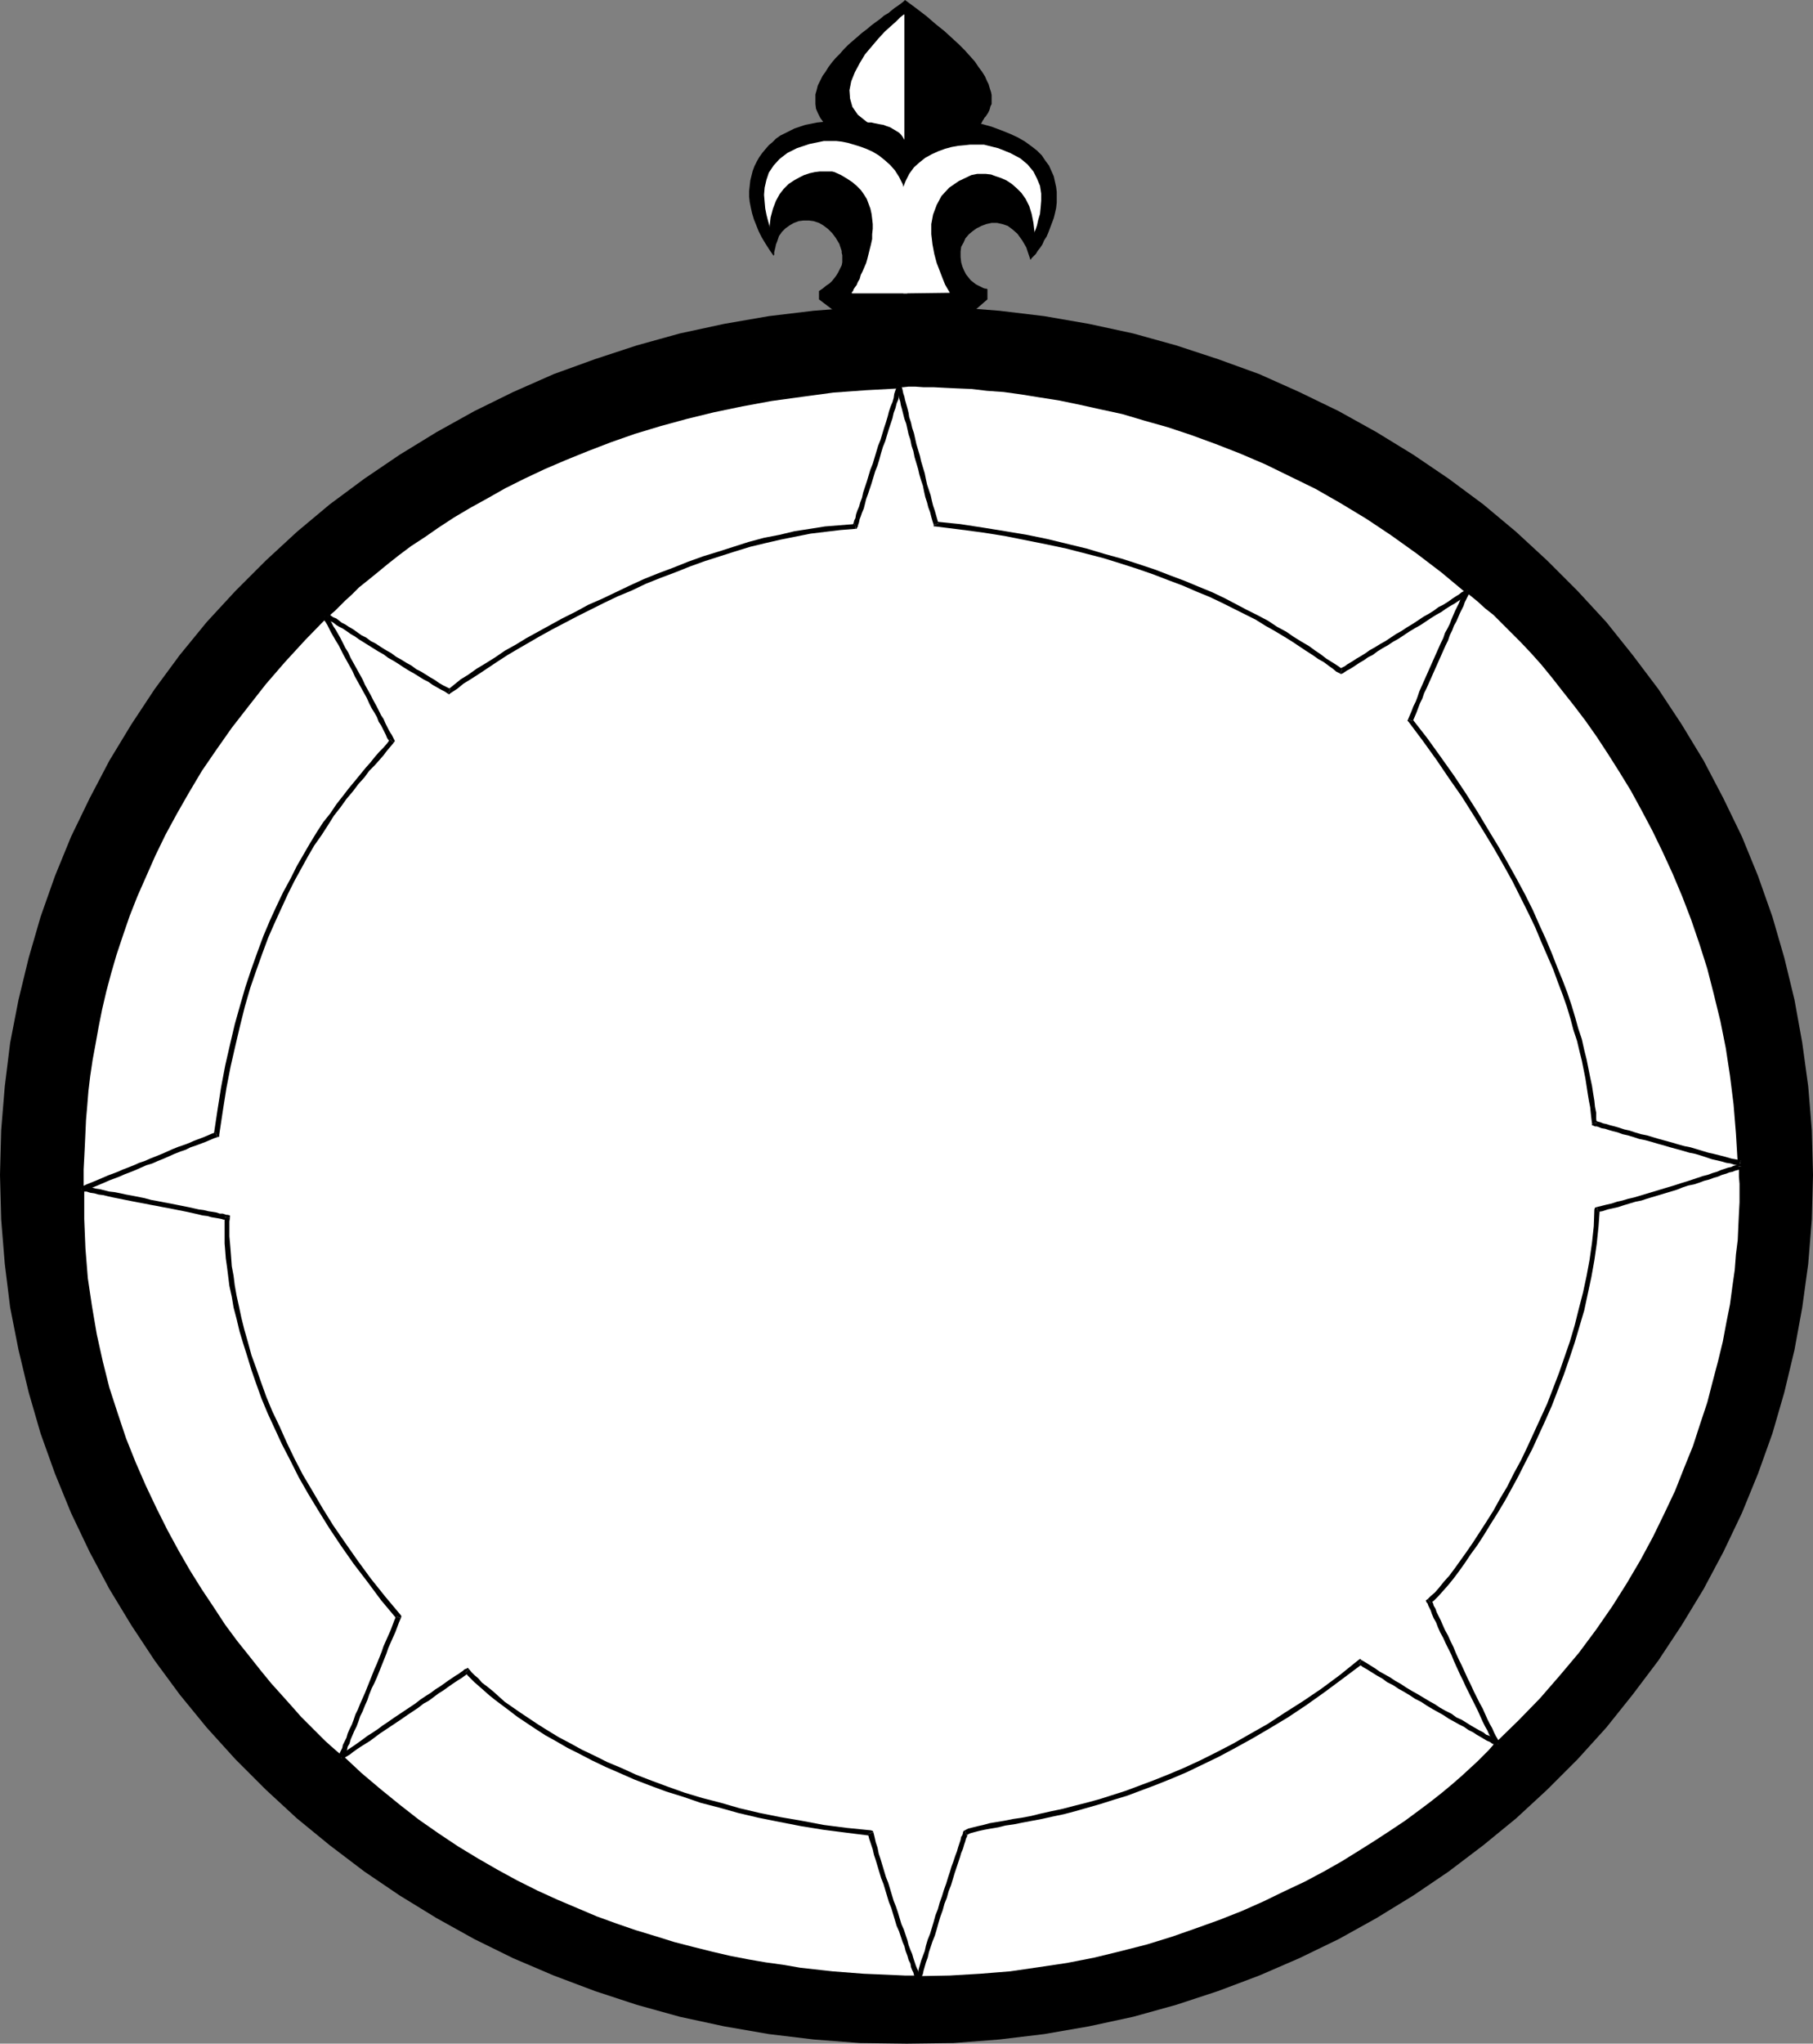 <?xml version="1.0" encoding="UTF-8" standalone="no"?>
<svg
   version="1.0"
   width="129.766mm"
   height="146.196mm"
   id="svg46"
   sodipodi:docname="Compass Frame.wmf"
   xmlns:inkscape="http://www.inkscape.org/namespaces/inkscape"
   xmlns:sodipodi="http://sodipodi.sourceforge.net/DTD/sodipodi-0.dtd"
   xmlns="http://www.w3.org/2000/svg"
   xmlns:svg="http://www.w3.org/2000/svg">
  <rect width="100%" height="100%" fill="#808080" stroke="none"/>
  <sodipodi:namedview
     id="namedview46"
     pagecolor="#ffffff"
     bordercolor="#000000"
     borderopacity="0.25"
     inkscape:showpageshadow="2"
     inkscape:pageopacity="0.0"
     inkscape:pagecheckerboard="0"
     inkscape:deskcolor="#d1d1d1"
     inkscape:document-units="mm" />
  <defs
     id="defs1">
    <pattern
       id="WMFhbasepattern"
       patternUnits="userSpaceOnUse"
       width="6"
       height="6"
       x="0"
       y="0" />
  </defs>
  <path
     style="fill:#000000;fill-opacity:1;fill-rule:evenodd;stroke:none"
     d="m 245.309,552.551 12.605,-0.162 12.443,-0.969 12.12,-1.454 12.12,-2.1 11.958,-2.585 11.635,-3.231 11.312,-3.716 11.15,-4.201 10.827,-4.685 10.666,-5.17 10.181,-5.655 10.019,-6.139 9.534,-6.463 9.373,-7.109 8.888,-7.27 8.403,-7.755 8.242,-8.24 7.757,-8.563 7.11,-8.886 6.949,-9.209 6.302,-9.532 5.979,-9.855 5.333,-10.017 5.01,-10.502 4.363,-10.663 3.878,-10.825 3.232,-11.148 2.747,-11.471 2.101,-11.471 1.616,-11.794 0.97,-11.956 0.323,-12.117 -0.323,-12.117 -0.97,-11.794 -1.616,-11.794 -2.101,-11.633 -2.747,-11.31 -3.232,-11.148 -3.878,-10.986 -4.363,-10.663 -5.01,-10.34 -5.333,-10.179 -5.979,-9.855 -6.302,-9.532 -6.949,-9.209 -7.11,-8.886 -7.757,-8.401 -8.242,-8.24 -8.403,-7.755 -8.888,-7.432 -9.373,-6.947 -9.534,-6.463 -10.019,-6.139 -10.181,-5.655 -10.666,-5.17 -10.827,-4.847 -11.15,-4.039 -11.312,-3.716 -11.635,-3.231 -11.958,-2.585 -12.12,-2.1 -12.12,-1.454 -12.443,-0.969 -12.605,-0.323 -12.766,0.323 -12.443,0.969 -12.12,1.454 -12.12,2.1 -11.958,2.585 -11.635,3.231 -11.312,3.716 -11.15,4.039 -10.989,4.847 -10.504,5.17 -10.181,5.655 -10.019,6.139 -9.534,6.463 -9.373,6.947 -8.888,7.432 -8.403,7.755 -8.242,8.24 -7.757,8.401 -7.272,8.886 -6.787,9.209 -6.302,9.532 -5.979,9.855 -5.333,10.179 -5.01,10.34 -4.363,10.663 -3.878,10.986 L 7.757,258.988 5.01,270.298 2.747,281.93 1.293,293.725 0.323,305.519 0,317.636 l 0.323,12.117 0.97,11.956 1.454,11.794 2.262,11.471 2.747,11.471 3.232,11.148 3.878,10.825 4.363,10.663 5.01,10.502 5.333,10.017 5.979,9.855 6.302,9.532 6.787,9.209 7.272,8.886 7.757,8.563 8.242,8.24 8.403,7.755 8.888,7.27 9.373,7.109 9.534,6.463 10.019,6.139 10.181,5.655 10.504,5.17 10.989,4.685 11.15,4.201 11.312,3.716 11.635,3.231 11.958,2.585 12.12,2.1 12.12,1.454 12.443,0.969 z"
     id="path1" />
  <path
     style="fill:#ffffff;fill-opacity:1;fill-rule:evenodd;stroke:none"
     d="m 246.44,534.779 11.474,-0.323 11.474,-0.808 11.312,-1.293 10.989,-1.939 10.827,-2.423 10.666,-2.908 10.504,-3.393 10.181,-3.878 10.019,-4.201 9.696,-4.847 9.373,-5.17 9.05,-5.655 8.888,-5.978 8.565,-6.301 8.08,-6.786 7.757,-7.109 7.434,-7.594 7.11,-7.755 6.626,-8.078 6.302,-8.563 5.818,-8.724 5.494,-8.886 4.848,-9.371 4.525,-9.532 4.04,-9.855 3.555,-10.017 3.07,-10.179 2.424,-10.34 1.939,-10.663 1.454,-10.825 0.97,-10.825 0.323,-11.148 -0.323,-10.986 -0.97,-10.986 -1.454,-10.825 -1.939,-10.502 -2.424,-10.502 -3.07,-10.179 -3.555,-10.017 -4.04,-9.694 -4.525,-9.532 -4.848,-9.371 -5.494,-9.048 -5.818,-8.725 -6.302,-8.401 -6.626,-8.078 -7.11,-7.917 -7.434,-7.432 -7.757,-7.109 -8.08,-6.786 -8.565,-6.301 -8.888,-5.978 -9.05,-5.655 -9.373,-5.17 -9.696,-4.847 -10.019,-4.201 -10.181,-3.878 -10.504,-3.393 -10.666,-2.908 -10.827,-2.423 -10.989,-1.939 -11.312,-1.293 -11.474,-0.808 -11.474,-0.323 -11.635,0.323 -11.312,0.808 -11.312,1.293 -10.989,1.939 -10.989,2.423 -10.666,2.908 -10.342,3.393 -10.181,3.878 -10.019,4.201 -9.696,4.847 -9.373,5.17 -9.211,5.655 -8.726,5.978 -8.565,6.301 -8.08,6.786 -7.757,7.109 -7.434,7.432 -7.11,7.917 -6.626,8.078 -6.302,8.401 -5.818,8.725 -5.494,9.048 -4.848,9.371 -4.525,9.532 -4.04,9.694 -3.555,10.017 -3.07,10.179 -2.424,10.502 -2.101,10.502 -1.293,10.825 -0.97,10.986 -0.323,10.986 0.323,11.148 0.97,10.825 1.293,10.825 2.101,10.663 2.424,10.34 3.07,10.179 3.555,10.017 4.04,9.855 4.525,9.532 4.848,9.371 5.494,8.886 5.818,8.724 6.302,8.563 6.626,8.078 7.11,7.755 7.434,7.594 7.757,7.109 8.08,6.786 8.565,6.301 8.726,5.978 9.211,5.655 9.373,5.17 9.696,4.847 10.019,4.201 10.181,3.878 10.342,3.393 10.666,2.908 10.989,2.423 10.989,1.939 11.312,1.293 11.312,0.808 z"
     id="path2" />
  <path
     style="fill:#ffffff;fill-opacity:1;fill-rule:evenodd;stroke:none"
     d="m 231.249,142.339 -3.878,0.323 -4.04,0.485 -4.04,0.485 -4.202,0.646 -4.04,0.969 -4.202,0.969 -4.04,0.969 -4.202,1.293 -4.04,1.293 -4.202,1.293 -3.878,1.454 -4.04,1.616 -4.04,1.454 -3.878,1.616 -3.878,1.777 -3.878,1.777 -3.717,1.616 -3.555,1.777 -3.555,1.777 -3.394,1.939 -3.394,1.777 -3.232,1.777 -3.232,1.777 -2.909,1.777 -2.747,1.616 -2.747,1.616 -2.586,1.616 -2.424,1.616 -2.101,1.454 -2.101,1.454 -1.939,1.293 -1.616,1.293 -0.97,-0.485 -0.97,-0.646 -1.131,-0.646 -1.131,-0.646 -1.131,-0.646 -1.293,-0.808 -1.293,-0.808 -1.293,-0.808 -1.454,-0.808 -1.293,-0.808 -1.454,-0.808 -1.293,-0.969 -1.454,-0.808 -1.293,-0.808 -1.454,-0.969 -1.293,-0.808 -1.293,-0.808 -1.293,-0.808 -1.293,-0.808 -1.131,-0.646 -1.131,-0.808 -1.131,-0.646 -0.97,-0.646 -0.97,-0.646 -0.808,-0.485 -0.808,-0.485 -0.646,-0.485 -0.485,-0.323 -0.485,-0.323 -0.323,-0.162 -0.162,-0.162 v 0 l 0.646,-0.808 1.131,-0.969 1.293,-1.293 1.454,-1.454 1.778,-1.777 2.101,-1.777 2.262,-1.939 2.586,-2.1 2.747,-2.262 3.07,-2.423 3.394,-2.423 3.555,-2.585 3.878,-2.585 4.04,-2.585 4.525,-2.747 4.686,-2.585 4.848,-2.585 5.171,-2.747 5.494,-2.585 5.818,-2.423 5.979,-2.423 6.302,-2.423 6.464,-2.262 6.949,-2.1 7.11,-1.939 7.434,-1.777 7.595,-1.616 7.918,-1.454 8.242,-1.131 8.565,-1.131 8.888,-0.646 9.05,-0.485 -0.323,0.485 -0.162,0.808 -0.323,0.969 -0.162,1.131 -0.485,1.131 -0.323,1.131 -0.485,1.454 -0.323,1.293 -0.485,1.616 -0.485,1.454 -0.485,1.616 -0.485,1.616 -0.646,1.616 -0.485,1.616 -0.485,1.777 -0.485,1.616 -0.646,1.616 -0.485,1.616 -0.485,1.454 -0.485,1.616 -0.485,1.454 -0.485,1.293 -0.323,1.293 -0.323,1.131 -0.485,1.131 -0.323,1.131 -0.162,0.808 -0.323,0.808 -0.162,0.485 -0.162,0.485 v 0.162 z"
     id="path3" />
  <path
     style="fill:#000000;fill-opacity:1;fill-rule:evenodd;stroke:none"
     d="m 121.2,187.577 0.646,-0.162 1.778,-1.131 1.778,-1.454 2.101,-1.293 2.262,-1.454 2.424,-1.616 2.424,-1.616 2.747,-1.777 2.747,-1.616 3.07,-1.777 3.07,-1.777 3.232,-1.777 3.394,-1.777 3.394,-1.777 3.555,-1.777 3.555,-1.777 3.717,-1.777 3.878,-1.616 3.717,-1.777 4.04,-1.616 3.878,-1.454 4.04,-1.616 4.04,-1.454 4.04,-1.293 4.04,-1.293 4.202,-1.293 4.04,-0.969 4.202,-0.969 4.04,-0.808 4.04,-0.808 4.04,-0.485 4.04,-0.485 4.04,-0.323 -0.162,-1.293 -4.04,0.323 -4.04,0.323 -4.04,0.646 -4.202,0.646 -4.04,0.969 -4.202,0.808 -4.202,1.131 -4.04,1.293 -4.04,1.293 -4.202,1.293 -4.04,1.454 -4.04,1.616 -3.878,1.454 -4.04,1.616 -3.878,1.777 -3.717,1.777 -3.717,1.777 -3.717,1.616 -3.555,1.939 -3.555,1.777 -3.232,1.777 -3.232,1.777 -3.232,1.777 -2.909,1.777 -2.909,1.616 -2.586,1.777 -2.586,1.616 -2.424,1.454 -2.262,1.616 -2.101,1.293 -1.778,1.454 -1.616,1.293 0.646,-0.162 -0.646,1.293 0.323,0.162 0.323,-0.323 z"
     id="path4" />
  <path
     style="fill:#000000;fill-opacity:1;fill-rule:evenodd;stroke:none"
     d="m 87.749,165.927 0.162,1.131 v 0 l 0.323,0.162 0.323,0.162 0.323,0.323 0.646,0.323 0.646,0.323 0.808,0.646 0.808,0.485 0.97,0.485 0.97,0.646 1.131,0.808 1.131,0.646 1.131,0.808 1.293,0.808 1.293,0.808 1.293,0.808 1.293,0.808 1.454,0.808 1.293,0.969 1.454,0.808 1.293,0.808 1.454,0.969 1.293,0.808 1.454,0.808 1.293,0.808 1.293,0.808 1.293,0.646 1.131,0.808 1.131,0.646 1.131,0.646 0.97,0.485 0.97,0.646 0.646,-1.293 -0.97,-0.485 -0.97,-0.485 -1.131,-0.646 -1.131,-0.808 -1.131,-0.646 -1.293,-0.808 -1.293,-0.808 -1.293,-0.646 -1.293,-0.969 -1.454,-0.808 -1.293,-0.808 -1.454,-0.808 -1.293,-0.969 -1.454,-0.808 -1.293,-0.808 -1.454,-0.969 -1.293,-0.646 -1.293,-0.969 -1.293,-0.646 -1.131,-0.808 -1.131,-0.808 -1.131,-0.646 -0.97,-0.646 -0.97,-0.485 -0.808,-0.646 -0.646,-0.485 -0.808,-0.323 -0.485,-0.323 -0.485,-0.323 -0.323,-0.162 v -0.162 l -0.162,-0.162 0.162,1.131 -1.131,-0.969 -0.485,0.646 0.646,0.485 z"
     id="path5" />
  <path
     style="fill:#000000;fill-opacity:1;fill-rule:evenodd;stroke:none"
     d="m 244.016,104.532 -0.646,-0.969 -9.211,0.485 -8.726,0.808 -8.726,0.969 -8.242,1.293 -7.918,1.454 -7.595,1.616 -7.595,1.777 -7.11,1.939 -6.787,2.1 -6.626,2.262 -6.302,2.423 -5.979,2.423 -5.818,2.585 -5.494,2.423 -5.171,2.747 -5.01,2.585 -4.525,2.747 -4.525,2.585 -4.04,2.747 -3.878,2.585 -3.717,2.423 -3.232,2.585 -3.07,2.262 -2.909,2.262 -2.586,2.1 -2.262,2.1 -1.939,1.777 -1.939,1.777 -1.454,1.454 -1.293,1.293 -1.131,0.969 -0.808,0.808 1.131,0.969 0.646,-0.808 1.131,-0.969 1.293,-1.293 1.454,-1.454 1.778,-1.616 1.939,-1.939 2.424,-1.939 2.586,-2.1 2.747,-2.262 3.07,-2.423 3.232,-2.423 3.717,-2.423 3.717,-2.585 4.202,-2.747 4.363,-2.585 4.686,-2.585 4.848,-2.747 5.171,-2.585 5.494,-2.585 5.656,-2.423 5.979,-2.423 6.302,-2.423 6.464,-2.262 6.949,-2.1 7.11,-1.939 7.272,-1.777 7.757,-1.616 7.918,-1.454 8.242,-1.131 8.403,-1.131 8.888,-0.646 9.05,-0.485 -0.808,-0.969 1.454,0.485 0.162,-0.969 h -0.808 z"
     id="path6" />
  <path
     style="fill:#000000;fill-opacity:1;fill-rule:evenodd;stroke:none"
     d="m 231.411,142.985 0.485,-0.485 h 0.162 v -0.323 l 0.162,-0.485 0.162,-0.485 0.162,-0.808 0.323,-0.808 0.323,-0.969 0.485,-1.131 0.323,-1.293 0.323,-1.293 0.485,-1.293 0.485,-1.454 0.485,-1.454 0.485,-1.616 0.485,-1.616 0.646,-1.616 0.485,-1.616 0.485,-1.777 0.485,-1.616 0.646,-1.616 0.485,-1.616 0.485,-1.616 0.485,-1.454 0.485,-1.454 0.323,-1.454 0.485,-1.293 0.323,-1.293 0.485,-1.131 0.162,-1.131 0.323,-0.808 0.162,-0.808 0.323,-0.646 -1.454,-0.485 v 0.646 l -0.323,0.808 -0.323,0.969 -0.162,1.131 -0.323,1.131 -0.485,1.131 -0.485,1.454 -0.323,1.293 -0.485,1.616 -0.485,1.454 -0.485,1.616 -0.485,1.616 -0.646,1.616 -0.485,1.616 -0.485,1.616 -0.485,1.616 -0.646,1.616 -0.485,1.616 -0.485,1.616 -0.485,1.454 -0.485,1.454 -0.323,1.454 -0.485,1.293 -0.323,1.131 -0.485,1.131 -0.323,0.969 -0.162,0.969 -0.323,0.646 -0.162,0.646 -0.162,0.485 -0.162,0.162 v 0.162 l 0.646,-0.485 0.162,1.293 h 0.323 l 0.162,-0.485 z"
     id="path7" />
  <path
     style="fill:#ffffff;fill-opacity:1;fill-rule:evenodd;stroke:none"
     d="m 106.009,200.34 -0.808,0.969 -0.97,1.131 -1.131,1.293 -1.131,1.293 -1.131,1.454 -1.454,1.616 -1.454,1.616 -1.454,1.939 -1.616,1.939 -1.616,1.939 -1.616,2.262 -1.778,2.423 -1.778,2.585 -1.778,2.585 -1.778,2.908 -1.778,3.07 -1.939,3.231 -1.778,3.231 -1.778,3.554 -1.778,3.878 -1.778,3.878 -1.778,4.039 -1.616,4.362 -1.616,4.685 -1.616,4.685 -1.454,5.009 -1.454,5.17 -1.293,5.493 -1.131,5.655 -1.131,5.978 -1.131,6.139 -0.808,6.463 -1.131,0.323 -0.97,0.485 -1.293,0.485 -1.293,0.485 -1.293,0.485 -1.293,0.485 -1.454,0.646 -1.454,0.485 -1.454,0.646 -1.454,0.646 -1.616,0.646 -1.454,0.646 -1.616,0.646 -1.454,0.646 -1.616,0.485 -1.454,0.646 -1.454,0.646 -1.454,0.485 -1.293,0.646 -1.454,0.485 -1.131,0.485 -1.293,0.485 -1.131,0.485 -0.97,0.485 -0.97,0.323 -0.808,0.323 -0.808,0.323 -0.485,0.162 -0.646,0.323 -0.323,0.162 h -0.162 v 0.162 -2.747 -2.747 -3.07 l 0.162,-3.393 0.162,-3.393 0.323,-3.554 0.323,-3.878 0.323,-3.878 0.485,-4.201 0.646,-4.201 0.646,-4.524 0.97,-4.524 0.97,-4.685 1.131,-4.847 1.293,-5.008 1.454,-5.17 1.778,-5.17 1.778,-5.332 2.101,-5.332 2.424,-5.493 2.424,-5.493 2.747,-5.655 3.07,-5.655 3.232,-5.816 3.717,-5.816 3.878,-5.816 4.04,-5.816 4.525,-5.978 4.848,-5.978 5.171,-5.978 5.494,-5.978 5.818,-5.978 0.323,0.646 0.485,0.646 0.323,0.808 0.646,0.969 0.485,0.969 0.646,1.131 0.646,1.131 0.646,1.293 0.646,1.293 0.808,1.293 0.808,1.454 0.646,1.454 0.808,1.454 0.808,1.454 0.808,1.454 0.808,1.454 0.646,1.454 0.808,1.454 0.808,1.293 0.646,1.454 0.646,1.293 0.646,1.131 0.646,1.131 0.646,1.131 0.485,0.969 0.485,0.969 0.323,0.808 0.323,0.485 0.323,0.646 0.162,0.323 0.162,0.162 z"
     id="path8" />
  <path
     style="fill:#000000;fill-opacity:1;fill-rule:evenodd;stroke:none"
     d="m 58.822,307.458 0.485,-0.646 0.97,-6.463 0.97,-6.139 1.131,-5.816 1.293,-5.655 1.293,-5.493 1.293,-5.17 1.454,-5.009 1.616,-4.685 1.616,-4.524 1.616,-4.362 1.778,-4.039 1.778,-3.878 1.778,-3.878 1.778,-3.554 1.778,-3.231 1.778,-3.231 1.778,-3.07 1.939,-2.747 1.778,-2.747 1.616,-2.585 1.778,-2.262 1.616,-2.262 1.778,-2.1 1.454,-1.939 1.616,-1.777 1.293,-1.777 1.454,-1.454 1.293,-1.454 1.131,-1.293 0.97,-1.293 0.97,-1.131 0.808,-0.969 -0.97,-0.969 -0.808,1.131 -0.97,1.131 -1.131,1.131 -1.131,1.293 -1.293,1.616 -1.293,1.454 -1.454,1.777 -1.454,1.777 -1.616,1.939 -1.616,2.1 -1.778,2.262 -1.616,2.423 -1.939,2.423 -1.778,2.747 -1.778,2.908 -1.778,3.07 -1.778,3.07 -1.778,3.554 -1.939,3.554 -1.778,3.716 -1.778,3.878 -1.778,4.201 -1.616,4.362 -1.616,4.524 -1.616,4.847 -1.454,5.008 -1.454,5.17 -1.293,5.493 -1.293,5.655 -1.131,5.978 -0.97,6.139 -0.97,6.463 0.485,-0.485 0.485,1.293 0.485,-0.162 v -0.485 z"
     id="path9" />
  <path
     style="fill:#000000;fill-opacity:1;fill-rule:evenodd;stroke:none"
     d="m 21.17,321.675 0.97,0.485 v 0 h 0.323 l 0.323,-0.162 0.485,-0.323 0.646,-0.162 0.808,-0.323 0.808,-0.323 0.808,-0.323 1.131,-0.485 1.131,-0.485 1.131,-0.485 1.293,-0.485 1.293,-0.485 1.454,-0.646 1.293,-0.485 1.616,-0.646 1.454,-0.646 1.454,-0.646 1.616,-0.485 1.454,-0.646 1.616,-0.646 1.454,-0.646 1.454,-0.646 1.616,-0.646 1.454,-0.485 1.293,-0.646 1.454,-0.485 1.293,-0.485 1.293,-0.485 1.131,-0.485 1.131,-0.485 0.97,-0.323 -0.485,-1.293 -0.97,0.323 -1.131,0.485 -1.131,0.485 -1.293,0.485 -1.293,0.485 -1.454,0.646 -1.293,0.485 -1.454,0.485 -1.616,0.646 -1.454,0.646 -1.454,0.646 -1.616,0.646 -1.616,0.646 -1.454,0.646 -1.454,0.485 -1.454,0.646 -1.616,0.646 -1.293,0.485 -1.454,0.646 -1.293,0.485 -1.293,0.485 -1.131,0.485 -1.131,0.485 -1.131,0.485 -0.808,0.323 -0.808,0.323 -0.808,0.323 -0.646,0.323 -0.485,0.162 -0.323,0.162 h -0.162 l -0.162,0.162 0.97,0.646 h -1.454 v 0.969 l 0.97,-0.485 z"
     id="path10" />
  <path
     style="fill:#000000;fill-opacity:1;fill-rule:evenodd;stroke:none"
     d="m 88.395,166.25 -0.97,-0.162 -5.818,5.978 -5.494,6.139 -5.171,5.978 -4.848,5.816 -4.525,5.978 -4.202,5.978 -3.878,5.816 -3.555,5.816 -3.232,5.816 -3.07,5.655 -2.909,5.655 -2.424,5.493 -2.424,5.655 -2.101,5.332 -1.778,5.332 -1.778,5.17 -1.454,5.17 -1.293,5.009 -1.131,4.847 -1.131,4.685 -0.808,4.524 -0.646,4.524 -0.646,4.201 -0.485,4.201 -0.485,4.039 -0.162,3.716 -0.323,3.716 -0.162,3.393 -0.162,3.393 v 3.07 2.747 l -0.162,2.747 h 1.454 v -2.747 -2.747 l 0.162,-3.07 0.162,-3.231 0.162,-3.554 0.162,-3.554 0.323,-3.716 0.323,-4.039 0.485,-4.039 0.646,-4.362 0.808,-4.362 0.808,-4.524 0.97,-4.847 1.131,-4.847 1.293,-4.847 1.454,-5.008 1.778,-5.332 1.778,-5.17 2.101,-5.332 2.424,-5.493 2.424,-5.493 2.747,-5.655 3.07,-5.655 3.232,-5.655 3.555,-5.978 3.878,-5.655 4.202,-5.978 4.525,-5.816 4.686,-5.978 5.171,-5.978 5.494,-5.978 5.818,-5.978 -1.131,-0.162 1.131,-0.646 -0.323,-0.646 -0.646,0.485 z"
     id="path11" />
  <path
     style="fill:#000000;fill-opacity:1;fill-rule:evenodd;stroke:none"
     d="m 106.494,200.825 0.162,-0.808 v 0 l -0.162,-0.323 -0.162,-0.323 -0.323,-0.646 -0.323,-0.485 -0.485,-0.808 -0.485,-0.969 -0.485,-0.969 -0.485,-1.131 -0.646,-0.969 -0.646,-1.293 -0.646,-1.293 -0.808,-1.454 -0.646,-1.293 -0.808,-1.454 -0.808,-1.454 -0.646,-1.454 -0.808,-1.454 -0.808,-1.454 -0.808,-1.454 -0.808,-1.454 -0.646,-1.454 -0.808,-1.293 -0.646,-1.293 -0.646,-1.293 -0.646,-1.131 -0.646,-1.131 -0.646,-0.969 -0.485,-0.969 -0.485,-0.808 -0.323,-0.646 -0.485,-0.646 -1.131,0.646 0.323,0.646 0.485,0.646 0.485,0.808 0.485,0.969 0.485,0.969 0.646,1.131 0.646,1.131 0.808,1.293 0.646,1.293 0.646,1.293 0.808,1.454 0.808,1.454 0.808,1.454 0.646,1.454 0.808,1.454 0.808,1.454 0.808,1.454 0.808,1.454 0.646,1.454 0.646,1.293 0.808,1.293 0.646,1.131 0.485,1.293 0.646,0.969 0.485,0.969 0.485,0.969 0.323,0.646 0.323,0.808 0.323,0.485 0.323,0.323 v 0.162 0.162 l 0.162,-0.808 0.97,0.969 0.323,-0.485 -0.162,-0.323 z"
     id="path12" />
  <path
     style="fill:#ffffff;fill-opacity:1;fill-rule:evenodd;stroke:none"
     d="m 61.408,329.269 v 0.969 1.131 1.454 1.454 1.777 l 0.162,1.939 0.323,2.262 0.162,2.262 0.323,2.423 0.485,2.585 0.485,2.908 0.646,2.908 0.646,3.07 0.808,3.231 0.97,3.393 1.131,3.554 1.131,3.716 1.293,3.716 1.454,3.878 1.616,4.039 1.939,4.039 1.939,4.362 2.101,4.201 2.424,4.524 2.586,4.524 2.586,4.524 3.07,4.685 3.07,4.685 3.394,4.847 3.717,4.847 3.878,5.009 4.04,5.008 -0.485,1.293 -0.485,1.293 -0.485,1.293 -0.646,1.454 -0.646,1.293 -0.646,1.454 -0.485,1.616 -0.646,1.616 -0.646,1.454 -0.646,1.616 -0.646,1.616 -0.646,1.616 -0.808,1.454 -0.485,1.616 -0.646,1.616 -0.646,1.454 -0.646,1.454 -0.646,1.454 -0.485,1.293 -0.485,1.454 -0.646,1.131 -0.485,1.293 -0.323,1.131 -0.485,0.969 -0.485,0.969 -0.162,0.808 -0.323,0.646 -0.323,0.646 -0.162,0.485 -0.162,0.323 -0.162,0.162 v 0.162 l -0.646,-0.646 -0.97,-0.808 -1.454,-1.293 -1.616,-1.454 -1.939,-1.939 -2.101,-2.1 -2.424,-2.423 -2.424,-2.747 -2.747,-3.07 -2.909,-3.231 -2.909,-3.554 -3.07,-3.878 -3.232,-4.201 -3.232,-4.362 -3.232,-4.685 -3.232,-4.847 -3.07,-5.17 -3.232,-5.332 -3.07,-5.655 -2.909,-5.816 -2.909,-6.139 -2.747,-6.301 -2.586,-6.624 -2.262,-6.624 -2.101,-7.109 -1.939,-7.109 -1.616,-7.27 -1.293,-7.594 -1.131,-7.755 -0.646,-7.917 -0.323,-8.078 v -8.401 l 0.646,0.162 0.808,0.162 0.97,0.162 1.131,0.323 1.131,0.162 1.293,0.323 1.293,0.323 1.454,0.323 1.616,0.162 1.616,0.485 1.616,0.162 1.616,0.485 1.616,0.323 1.778,0.323 1.778,0.323 1.616,0.323 1.778,0.323 1.616,0.323 1.616,0.323 1.616,0.323 1.454,0.323 1.454,0.323 1.293,0.162 1.293,0.323 1.131,0.162 0.97,0.323 0.97,0.162 0.808,0.162 0.485,0.162 h 0.485 z"
     id="path13" />
  <path
     style="fill:#000000;fill-opacity:1;fill-rule:evenodd;stroke:none"
     d="m 108.433,437.517 v -0.808 l -4.202,-5.009 -3.878,-4.847 -3.555,-4.847 -3.394,-4.847 -3.232,-4.685 -2.909,-4.685 -2.747,-4.685 -2.586,-4.362 -2.262,-4.362 -2.101,-4.362 -1.939,-4.362 -1.939,-4.039 -1.616,-3.878 -1.454,-4.039 -1.293,-3.716 -1.293,-3.554 -0.97,-3.554 -0.97,-3.393 -0.808,-3.231 -0.646,-3.07 -0.646,-2.908 -0.485,-2.747 -0.323,-2.585 -0.485,-2.585 -0.162,-2.262 -0.162,-2.1 -0.162,-1.939 -0.162,-1.777 v -1.454 -1.454 -1.131 l 0.162,-0.969 -1.454,-0.162 v 0.969 1.293 1.454 1.454 1.939 l 0.162,1.939 0.162,2.1 0.323,2.262 0.323,2.585 0.323,2.585 0.646,2.908 0.485,2.908 0.808,3.07 0.808,3.393 0.97,3.231 1.131,3.554 1.131,3.716 1.293,3.716 1.454,4.039 1.616,3.878 1.939,4.201 1.939,4.201 2.262,4.362 2.262,4.524 2.586,4.524 2.747,4.524 2.909,4.685 3.232,4.847 3.394,4.847 3.717,4.847 3.717,5.008 4.202,5.009 -0.162,-0.646 1.293,0.485 0.162,-0.485 -0.162,-0.323 z"
     id="path14" />
  <path
     style="fill:#000000;fill-opacity:1;fill-rule:evenodd;stroke:none"
     d="m 91.627,475.808 1.131,-0.323 v -0.162 h 0.162 l 0.162,-0.485 0.162,-0.323 0.323,-0.646 0.323,-0.808 0.162,-0.808 0.485,-0.808 0.323,-1.131 0.485,-1.131 0.485,-1.131 0.646,-1.293 0.485,-1.293 0.485,-1.454 0.646,-1.293 0.646,-1.616 0.646,-1.454 0.485,-1.454 0.646,-1.616 0.808,-1.616 0.646,-1.454 0.646,-1.616 0.646,-1.616 0.646,-1.616 0.646,-1.616 0.485,-1.454 0.646,-1.454 0.646,-1.454 0.646,-1.454 0.485,-1.293 0.485,-1.293 0.485,-1.131 -1.293,-0.485 -0.485,1.131 -0.485,1.293 -0.485,1.293 -0.646,1.454 -0.646,1.454 -0.646,1.454 -0.485,1.454 -0.646,1.616 -0.646,1.616 -0.646,1.454 -0.646,1.616 -0.646,1.616 -0.646,1.616 -0.646,1.616 -0.646,1.454 -0.646,1.454 -0.646,1.616 -0.646,1.293 -0.485,1.454 -0.485,1.293 -0.646,1.293 -0.485,1.131 -0.323,1.131 -0.485,0.969 -0.485,0.969 -0.162,0.808 -0.323,0.646 -0.323,0.646 -0.162,0.485 -0.162,0.485 v 0.162 h -0.162 l 1.131,-0.162 -0.97,0.969 0.808,0.646 0.323,-0.969 z"
     id="path15" />
  <path
     style="fill:#000000;fill-opacity:1;fill-rule:evenodd;stroke:none"
     d="m 22.301,320.544 -0.808,0.646 v 8.401 l 0.323,8.078 0.646,7.917 0.97,7.755 1.293,7.594 1.616,7.432 2.101,7.27 2.101,6.947 2.424,6.786 2.424,6.463 2.747,6.463 2.909,5.978 2.909,5.978 3.232,5.655 3.07,5.332 3.232,5.17 3.232,5.008 3.232,4.524 3.232,4.524 3.07,4.039 3.07,3.878 3.07,3.716 2.909,3.231 2.586,3.07 2.586,2.747 2.424,2.423 2.101,2.1 1.939,1.939 1.616,1.454 1.454,1.293 0.97,0.969 0.646,0.485 0.97,-0.969 -0.646,-0.646 -1.131,-0.969 -1.293,-1.131 -1.616,-1.454 -1.939,-1.939 -2.101,-2.1 -2.424,-2.423 -2.424,-2.747 -2.747,-3.07 -2.909,-3.231 -2.909,-3.554 -3.07,-3.878 -3.232,-4.039 -3.232,-4.362 -3.07,-4.685 -3.232,-4.847 -3.232,-5.17 -3.07,-5.332 -3.07,-5.655 -2.909,-5.816 -2.909,-6.139 -2.747,-6.301 -2.586,-6.463 -2.262,-6.786 -2.262,-6.947 -1.778,-7.109 -1.616,-7.27 -1.293,-7.594 -1.131,-7.594 -0.646,-8.078 -0.323,-7.917 v -8.401 l -0.808,0.808 0.323,-1.454 -0.808,-0.162 v 0.808 z"
     id="path16" />
  <path
     style="fill:#000000;fill-opacity:1;fill-rule:evenodd;stroke:none"
     d="m 62.216,329.269 -0.646,-0.808 v 0 h -0.323 l -0.485,-0.162 -0.485,-0.162 h -0.808 l -0.97,-0.323 -0.97,-0.162 -1.131,-0.162 -1.293,-0.323 -1.293,-0.162 -1.454,-0.323 -1.454,-0.323 -1.616,-0.323 -1.616,-0.323 -1.616,-0.323 -1.778,-0.323 -1.616,-0.323 -1.778,-0.323 -1.778,-0.485 -1.616,-0.323 -1.616,-0.323 -1.778,-0.323 -1.454,-0.323 -1.616,-0.323 -1.454,-0.162 -1.293,-0.323 -1.293,-0.323 -1.131,-0.162 -1.131,-0.323 -0.97,-0.162 -0.808,-0.162 -0.646,-0.162 -0.323,1.454 0.646,0.162 h 0.808 l 0.97,0.323 1.131,0.162 1.131,0.323 1.293,0.162 1.293,0.323 1.454,0.323 1.616,0.323 1.616,0.323 1.616,0.323 1.616,0.323 1.778,0.323 1.616,0.323 1.778,0.323 1.616,0.323 1.778,0.323 1.616,0.323 1.616,0.323 1.616,0.323 1.454,0.323 1.454,0.323 1.293,0.323 1.293,0.162 1.131,0.323 0.97,0.162 0.97,0.162 0.808,0.162 0.485,0.162 h 0.485 l 0.323,0.162 h 0.162 l -0.646,-0.808 1.454,0.162 v -0.646 l -0.646,-0.162 z"
     id="path17" />
  <path
     style="fill:#ffffff;fill-opacity:1;fill-rule:evenodd;stroke:none"
     d="m 362.792,181.437 -0.808,-0.485 -1.131,-0.646 -1.131,-0.808 -1.293,-0.969 -1.454,-0.969 -1.616,-1.131 -1.616,-1.131 -1.939,-1.293 -2.101,-1.293 -2.101,-1.293 -2.424,-1.454 -2.424,-1.454 -2.747,-1.454 -2.909,-1.616 -3.07,-1.454 -3.07,-1.616 -3.394,-1.616 -3.555,-1.454 -3.717,-1.616 -4.04,-1.454 -4.04,-1.616 -4.363,-1.454 -4.525,-1.454 -4.686,-1.293 -5.01,-1.454 -5.01,-1.293 -5.494,-1.131 -5.494,-1.131 -5.818,-1.131 -5.979,-0.969 -6.141,-0.808 -6.464,-0.808 -0.323,-1.131 -0.323,-1.131 -0.323,-1.131 -0.485,-1.293 -0.323,-1.454 -0.323,-1.293 -0.485,-1.454 -0.485,-1.616 -0.323,-1.454 -0.485,-1.616 -0.323,-1.616 -0.485,-1.454 -0.485,-1.616 -0.323,-1.616 -0.485,-1.616 -0.323,-1.454 -0.485,-1.454 -0.323,-1.454 -0.323,-1.454 -0.485,-1.293 -0.323,-1.293 -0.323,-1.293 -0.162,-1.131 -0.323,-1.131 -0.323,-0.808 -0.162,-0.969 -0.162,-0.646 -0.162,-0.646 -0.162,-0.485 -0.162,-0.485 v -0.162 -0.162 0 h 0.323 0.97 1.454 1.778 2.262 l 2.747,0.162 h 3.07 l 3.394,0.323 3.878,0.162 4.202,0.323 4.363,0.485 4.686,0.646 5.171,0.808 5.171,0.808 5.494,1.131 5.818,1.131 5.979,1.454 6.141,1.777 6.141,1.777 6.464,2.1 6.626,2.423 6.626,2.585 6.626,2.908 6.787,3.231 6.949,3.554 6.787,3.716 6.949,4.201 6.949,4.524 6.787,4.847 6.787,5.332 6.787,5.655 -0.646,0.323 -0.646,0.485 -0.808,0.485 -0.97,0.646 -0.97,0.646 -1.131,0.808 -1.293,0.646 -1.293,0.808 -1.293,0.808 -1.293,0.969 -1.454,0.808 -1.454,0.969 -1.454,0.969 -1.616,0.808 -1.454,0.969 -1.454,0.969 -1.454,0.969 -1.454,0.808 -1.454,0.969 -1.293,0.808 -1.454,0.808 -1.131,0.808 -1.131,0.646 -1.131,0.808 -0.97,0.485 -0.97,0.646 -0.808,0.485 -0.646,0.323 -0.485,0.323 -0.485,0.323 -0.162,0.162 z"
     id="path18" />
  <path
     style="fill:#000000;fill-opacity:1;fill-rule:evenodd;stroke:none"
     d="m 252.581,141.854 0.485,0.485 6.464,0.808 6.141,0.808 6.141,0.969 5.656,1.131 5.656,1.131 5.333,1.131 5.01,1.293 5.01,1.293 4.686,1.454 4.525,1.454 4.202,1.454 4.202,1.616 3.878,1.454 3.717,1.616 3.555,1.454 3.394,1.616 3.232,1.616 2.909,1.454 2.909,1.454 2.586,1.616 2.586,1.454 2.424,1.454 2.101,1.293 1.939,1.293 1.939,1.293 1.778,1.131 1.616,1.131 1.454,0.808 1.293,0.969 1.131,0.808 0.97,0.808 0.97,0.485 0.646,-1.131 -0.808,-0.646 -0.97,-0.646 -1.293,-0.808 -1.293,-0.808 -1.454,-1.131 -1.454,-0.969 -1.778,-1.293 -1.939,-1.131 -2.101,-1.293 -2.101,-1.454 -2.424,-1.293 -2.424,-1.616 -2.747,-1.454 -2.909,-1.454 -3.07,-1.616 -3.07,-1.616 -3.394,-1.616 -3.555,-1.454 -3.878,-1.616 -3.878,-1.454 -4.202,-1.616 -4.363,-1.454 -4.525,-1.454 -4.686,-1.293 -4.848,-1.454 -5.333,-1.293 -5.333,-1.293 -5.494,-1.131 -5.818,-0.969 -5.979,-0.969 -6.302,-0.969 -6.464,-0.646 0.646,0.485 -1.293,0.323 v 0.485 h 0.485 z"
     id="path19" />
  <path
     style="fill:#000000;fill-opacity:1;fill-rule:evenodd;stroke:none"
     d="m 243.046,104.694 -0.646,-0.485 v 0 l 0.162,0.162 v 0.485 0.485 l 0.323,0.646 0.162,0.646 0.162,0.969 0.323,0.969 0.162,0.969 0.323,1.131 0.323,1.293 0.323,1.293 0.485,1.293 0.323,1.454 0.323,1.454 0.485,1.454 0.323,1.616 0.485,1.454 0.323,1.616 0.485,1.616 0.485,1.616 0.323,1.454 0.485,1.616 0.485,1.454 0.323,1.616 0.323,1.454 0.485,1.454 0.323,1.293 0.485,1.293 0.323,1.293 0.323,1.131 0.323,0.969 1.293,-0.323 -0.323,-1.131 -0.323,-1.131 -0.323,-1.131 -0.485,-1.454 -0.323,-1.293 -0.323,-1.454 -0.485,-1.454 -0.485,-1.454 -0.323,-1.454 -0.323,-1.616 -0.485,-1.616 -0.485,-1.616 -0.323,-1.454 -0.485,-1.616 -0.485,-1.616 -0.323,-1.454 -0.323,-1.454 -0.485,-1.454 -0.323,-1.454 -0.485,-1.454 -0.162,-1.131 -0.323,-1.293 -0.323,-1.131 -0.323,-1.131 -0.162,-0.808 -0.323,-0.969 -0.162,-0.808 -0.162,-0.646 -0.162,-0.323 -0.162,-0.485 v -0.162 -0.162 l -0.808,-0.485 0.808,0.485 -0.162,-0.485 h -0.646 z"
     id="path20" />
  <path
     style="fill:#000000;fill-opacity:1;fill-rule:evenodd;stroke:none"
     d="m 397.536,160.595 v -1.131 l -6.626,-5.655 -6.949,-5.332 -6.787,-4.847 -6.949,-4.524 -6.949,-4.201 -6.787,-3.878 -6.949,-3.554 -6.787,-3.231 -6.787,-2.908 -6.626,-2.585 -6.626,-2.423 -6.302,-2.1 -6.302,-1.777 -6.141,-1.777 -5.979,-1.454 -5.818,-1.131 -5.494,-1.131 -5.333,-0.969 -5.01,-0.646 -4.686,-0.646 -4.525,-0.485 -4.202,-0.323 -3.717,-0.323 -3.555,-0.162 -3.07,-0.162 h -2.747 -2.262 -1.778 -1.454 -0.97 -0.323 v 1.454 l -0.162,-1.454 0.162,1.454 h 0.323 0.97 l 1.454,-0.162 h 1.778 l 2.262,0.162 h 2.747 l 3.07,0.162 3.394,0.162 3.878,0.162 4.04,0.485 4.525,0.323 4.686,0.646 5.01,0.808 5.171,0.808 5.494,1.131 5.818,1.293 5.979,1.293 5.979,1.777 6.302,1.777 6.302,2.1 6.626,2.423 6.626,2.585 6.787,2.908 6.626,3.231 6.949,3.393 6.787,3.878 6.949,4.201 6.787,4.524 6.787,4.847 6.787,5.17 6.787,5.655 v -1.131 l 0.808,1.293 0.808,-0.646 -0.808,-0.485 z"
     id="path21" />
  <path
     style="fill:#000000;fill-opacity:1;fill-rule:evenodd;stroke:none"
     d="m 362.468,182.083 h 0.646 0.162 l 0.162,-0.162 0.485,-0.323 0.485,-0.323 0.646,-0.323 0.808,-0.485 0.97,-0.646 0.97,-0.646 1.131,-0.646 1.131,-0.808 1.293,-0.646 1.293,-0.969 1.293,-0.808 1.454,-0.808 1.454,-0.969 1.454,-0.808 1.454,-0.969 1.454,-0.969 1.616,-0.969 1.454,-0.808 1.454,-0.969 1.454,-0.969 1.293,-0.808 1.454,-0.808 1.131,-0.808 1.293,-0.808 1.131,-0.646 0.97,-0.646 0.97,-0.646 0.808,-0.485 0.646,-0.485 0.646,-0.323 -0.808,-1.293 -0.646,0.485 -0.646,0.323 -0.808,0.646 -0.808,0.485 -0.97,0.646 -1.131,0.808 -1.293,0.808 -1.293,0.646 -1.293,0.969 -1.293,0.808 -1.454,0.808 -1.454,0.969 -1.454,0.969 -1.616,0.969 -1.454,0.969 -1.454,0.808 -1.454,0.969 -1.454,0.969 -1.454,0.808 -1.293,0.808 -1.454,0.808 -1.131,0.808 -1.293,0.808 -1.131,0.646 -0.97,0.646 -0.808,0.485 -0.808,0.485 -0.646,0.485 -0.646,0.323 -0.323,0.162 -0.162,0.162 -0.162,0.162 h 0.646 l -0.646,1.131 0.323,0.162 0.323,-0.162 z"
     id="path22" />
  <path
     style="fill:#ffffff;fill-opacity:1;fill-rule:evenodd;stroke:none"
     d="m 431.31,303.742 -0.162,-1.293 -0.162,-1.454 -0.162,-1.616 -0.162,-1.777 -0.323,-1.939 -0.323,-1.939 -0.485,-2.262 -0.485,-2.423 -0.485,-2.423 -0.646,-2.585 -0.646,-2.908 -0.97,-2.747 -0.808,-3.07 -0.97,-3.231 -1.131,-3.231 -1.293,-3.554 -1.293,-3.393 -1.616,-3.716 -1.616,-3.878 -1.778,-3.878 -1.778,-4.039 -2.101,-4.201 -2.262,-4.201 -2.424,-4.362 -2.424,-4.524 -2.747,-4.524 -2.909,-4.685 -3.232,-4.847 -3.232,-5.009 -3.555,-5.008 -3.717,-5.009 -3.878,-5.332 0.485,-1.131 0.485,-1.131 0.485,-1.131 0.485,-1.454 0.646,-1.293 0.485,-1.293 0.646,-1.454 0.646,-1.454 0.646,-1.454 0.646,-1.454 0.646,-1.454 0.646,-1.454 0.646,-1.454 0.646,-1.454 0.646,-1.454 0.646,-1.293 0.485,-1.454 0.646,-1.293 0.646,-1.131 0.485,-1.293 0.485,-1.131 0.485,-1.131 0.485,-0.969 0.485,-0.969 0.323,-0.808 0.323,-0.808 0.323,-0.646 0.323,-0.485 0.162,-0.485 0.162,-0.323 v -0.323 h 0.162 l 1.454,1.131 1.778,1.454 1.939,1.616 2.101,1.939 2.424,2.262 2.424,2.423 2.747,2.747 2.747,2.908 2.747,3.231 2.909,3.393 3.07,3.716 2.909,3.878 3.232,4.201 3.07,4.362 3.07,4.685 3.07,4.847 2.909,5.008 3.07,5.332 2.909,5.493 2.747,5.816 2.747,5.816 2.586,6.139 2.424,6.463 2.262,6.463 2.101,6.786 1.939,6.947 1.616,7.27 1.454,7.27 1.293,7.594 0.808,7.755 0.808,7.755 0.323,8.24 -0.646,-0.162 -0.808,-0.323 -0.97,-0.162 -1.131,-0.323 -1.131,-0.162 -1.293,-0.485 -1.293,-0.323 -1.616,-0.323 -1.454,-0.485 -1.616,-0.485 -1.616,-0.323 -1.616,-0.485 -1.778,-0.485 -1.778,-0.485 -1.616,-0.485 -1.778,-0.485 -1.616,-0.485 -1.616,-0.485 -1.616,-0.323 -1.616,-0.485 -1.616,-0.485 -1.293,-0.323 -1.454,-0.485 -1.131,-0.323 -1.293,-0.323 -0.97,-0.323 -0.97,-0.162 -0.646,-0.323 -0.646,-0.162 -0.485,-0.162 z"
     id="path23" />
  <path
     style="fill:#000000;fill-opacity:1;fill-rule:evenodd;stroke:none"
     d="m 380.891,194.524 0.162,0.646 3.878,5.17 3.717,5.17 3.394,5.009 3.394,4.847 3.07,4.847 2.909,4.685 2.747,4.524 2.586,4.524 2.424,4.362 2.101,4.201 2.101,4.201 1.939,4.039 1.616,3.878 1.616,3.716 1.616,3.716 1.293,3.554 1.293,3.393 1.131,3.231 0.97,3.231 0.808,3.07 0.97,2.908 0.646,2.747 0.646,2.585 0.485,2.423 0.485,2.423 0.323,2.1 0.323,2.1 0.323,1.939 0.323,1.616 0.162,1.616 0.162,1.454 0.162,1.293 1.293,-0.162 -0.162,-1.131 v -1.616 l -0.323,-1.616 -0.162,-1.616 -0.323,-1.939 -0.323,-2.1 -0.485,-2.262 -0.485,-2.423 -0.485,-2.423 -0.646,-2.585 -0.646,-2.908 -0.97,-2.908 -0.808,-2.908 -0.97,-3.231 -1.131,-3.393 -1.293,-3.393 -1.454,-3.554 -1.454,-3.716 -1.616,-3.878 -1.778,-3.878 -1.778,-4.039 -2.101,-4.201 -2.262,-4.201 -2.424,-4.362 -2.586,-4.524 -2.747,-4.524 -2.909,-4.847 -3.07,-4.847 -3.232,-4.847 -3.555,-5.008 -3.717,-5.17 -4.04,-5.17 0.162,0.646 -1.293,-0.485 -0.162,0.323 0.323,0.323 z"
     id="path24" />
  <path
     style="fill:#000000;fill-opacity:1;fill-rule:evenodd;stroke:none"
     d="m 397.374,159.141 -0.97,0.162 v 0 l -0.162,0.323 -0.162,0.323 -0.162,0.485 -0.323,0.485 -0.323,0.646 -0.323,0.808 -0.323,0.808 -0.485,0.969 -0.485,0.969 -0.485,1.131 -0.485,1.131 -0.485,1.293 -0.646,1.293 -0.646,1.131 -0.485,1.454 -0.646,1.293 -0.646,1.454 -0.646,1.454 -0.646,1.454 -0.646,1.454 -0.646,1.454 -0.646,1.454 -0.646,1.454 -0.646,1.454 -0.646,1.454 -0.485,1.454 -0.485,1.293 -0.646,1.293 -0.485,1.293 -0.485,1.131 -0.485,1.131 1.293,0.485 0.485,-1.131 0.485,-1.131 0.485,-1.293 0.485,-1.293 0.646,-1.293 0.485,-1.454 0.646,-1.293 0.646,-1.454 0.646,-1.454 0.646,-1.454 0.646,-1.454 0.646,-1.454 0.646,-1.454 0.646,-1.454 0.646,-1.454 0.646,-1.293 0.485,-1.454 0.646,-1.293 0.485,-1.293 0.646,-1.131 0.485,-1.131 0.485,-1.131 0.485,-0.969 0.485,-0.969 0.323,-0.969 0.323,-0.646 0.323,-0.646 0.323,-0.646 0.162,-0.323 0.162,-0.485 v 0 l 0.162,-0.162 -1.131,0.162 0.808,-0.969 -0.646,-0.485 -0.323,0.646 z"
     id="path25" />
  <path
     style="fill:#000000;fill-opacity:1;fill-rule:evenodd;stroke:none"
     d="m 470.579,315.213 0.808,-0.646 -0.323,-8.24 -0.646,-7.917 -0.97,-7.755 -1.293,-7.432 -1.454,-7.432 -1.616,-7.27 -1.939,-6.947 -2.101,-6.786 -2.262,-6.624 -2.424,-6.301 -2.586,-6.139 -2.747,-5.978 -2.909,-5.816 -2.909,-5.493 -2.909,-5.332 -3.07,-5.008 -3.07,-5.009 -3.07,-4.524 -3.07,-4.524 -3.07,-4.039 -3.07,-4.039 -3.07,-3.716 -2.747,-3.393 -2.909,-3.231 -2.747,-2.908 -2.586,-2.747 -2.586,-2.423 -2.424,-2.262 -2.101,-1.939 -1.939,-1.616 -1.778,-1.454 -1.616,-1.131 -0.808,0.969 1.454,1.131 1.778,1.454 1.939,1.777 2.262,1.777 2.262,2.262 2.424,2.423 2.747,2.747 2.747,2.908 2.747,3.07 2.909,3.554 2.909,3.716 3.07,3.878 3.07,4.039 3.07,4.362 3.07,4.685 3.07,4.847 3.07,5.009 2.909,5.332 2.909,5.493 2.747,5.655 2.747,5.978 2.586,6.139 2.424,6.301 2.262,6.624 2.101,6.624 1.778,6.947 1.778,7.27 1.454,7.27 1.131,7.432 0.97,7.755 0.646,7.917 0.485,8.078 0.808,-0.808 -0.323,1.454 0.808,0.162 v -0.808 z"
     id="path26" />
  <path
     style="fill:#000000;fill-opacity:1;fill-rule:evenodd;stroke:none"
     d="m 430.664,303.742 0.485,0.646 v 0 l 0.323,0.162 h 0.485 l 0.485,0.162 0.808,0.323 0.97,0.162 0.97,0.323 1.131,0.323 1.293,0.323 1.293,0.485 1.454,0.323 1.616,0.485 1.454,0.485 1.616,0.323 1.778,0.485 1.616,0.485 1.778,0.485 1.616,0.485 1.778,0.485 1.778,0.485 1.616,0.485 1.616,0.323 1.616,0.485 1.454,0.485 1.454,0.485 1.454,0.323 1.293,0.323 1.131,0.323 1.131,0.162 0.97,0.323 0.808,0.162 0.646,0.162 0.323,-1.454 -0.646,-0.162 -0.808,-0.162 -0.97,-0.162 -1.131,-0.323 -1.131,-0.323 -1.293,-0.323 -1.293,-0.323 -1.454,-0.323 -1.616,-0.485 -1.616,-0.485 -1.616,-0.485 -1.616,-0.323 -1.778,-0.485 -1.616,-0.485 -1.778,-0.485 -1.778,-0.485 -1.616,-0.485 -1.616,-0.485 -1.616,-0.323 -1.616,-0.485 -1.454,-0.485 -1.454,-0.323 -1.454,-0.485 -1.131,-0.323 -1.293,-0.323 -0.97,-0.323 -0.808,-0.162 -0.808,-0.323 -0.646,-0.162 -0.485,-0.162 h -0.323 v 0 l 0.485,0.485 -1.293,0.162 v 0.485 l 0.485,0.162 z"
     id="path27" />
  <path
     style="fill:#ffffff;fill-opacity:1;fill-rule:evenodd;stroke:none"
     d="m 261.145,495.519 1.131,-0.485 1.131,-0.323 1.293,-0.323 1.454,-0.323 1.778,-0.323 1.939,-0.323 1.939,-0.485 2.262,-0.323 2.424,-0.485 2.586,-0.485 2.586,-0.485 2.909,-0.646 3.07,-0.808 3.07,-0.646 3.394,-0.969 3.394,-0.969 3.555,-1.131 3.717,-1.131 3.717,-1.454 4.04,-1.454 4.04,-1.616 4.202,-1.777 4.202,-2.1 4.363,-2.1 4.525,-2.262 4.686,-2.747 4.686,-2.747 4.686,-2.908 4.848,-3.231 5.01,-3.393 5.01,-3.716 5.171,-3.878 1.131,0.646 1.131,0.808 1.293,0.808 1.293,0.646 1.454,0.969 1.454,0.808 1.454,0.969 1.454,0.808 1.454,0.969 1.616,0.808 1.454,0.969 1.616,0.969 1.454,0.808 1.616,0.969 1.454,0.808 1.454,0.969 1.454,0.808 1.454,0.808 1.454,0.808 1.293,0.808 1.293,0.646 1.131,0.646 1.131,0.646 0.97,0.646 0.808,0.485 0.97,0.485 0.646,0.485 0.646,0.323 0.485,0.162 0.323,0.323 0.162,0.162 h 0.162 l -0.808,0.969 -1.131,1.293 -1.293,1.293 -1.778,1.777 -1.939,1.777 -2.262,2.1 -2.586,2.1 -2.747,2.423 -3.07,2.423 -3.394,2.585 -3.555,2.585 -4.04,2.747 -4.04,2.747 -4.525,2.747 -4.686,2.747 -4.848,2.747 -5.171,2.747 -5.494,2.747 -5.656,2.747 -5.818,2.585 -6.141,2.423 -6.302,2.262 -6.626,2.262 -6.787,2.1 -7.11,1.777 -7.11,1.777 -7.434,1.454 -7.595,1.293 -7.918,0.969 -8.08,0.808 -8.242,0.323 -8.403,0.162 0.162,-0.646 0.323,-0.808 0.162,-0.969 0.323,-0.969 0.323,-1.293 0.485,-1.293 0.323,-1.293 0.485,-1.454 0.485,-1.616 0.646,-1.616 0.485,-1.616 0.485,-1.616 0.485,-1.616 0.646,-1.777 0.485,-1.777 0.646,-1.616 0.485,-1.777 0.646,-1.616 0.485,-1.616 0.485,-1.616 0.485,-1.454 0.485,-1.454 0.485,-1.454 0.485,-1.293 0.323,-1.131 0.323,-0.969 0.323,-0.969 0.162,-0.808 0.323,-0.485 0.162,-0.485 z"
     id="path28" />
  <path
     style="fill:#000000;fill-opacity:1;fill-rule:evenodd;stroke:none"
     d="m 368.286,448.827 h -0.808 l -5.01,4.039 -5.01,3.716 -5.01,3.393 -4.848,3.07 -4.686,3.07 -4.848,2.747 -4.525,2.585 -4.363,2.262 -4.525,2.262 -4.202,1.939 -4.202,1.777 -4.04,1.616 -3.878,1.454 -3.878,1.454 -3.555,1.131 -3.555,1.131 -3.555,0.969 -3.232,0.808 -3.07,0.808 -3.07,0.646 -2.909,0.646 -2.586,0.646 -2.586,0.485 -2.262,0.323 -2.424,0.485 -1.939,0.323 -1.939,0.323 -1.778,0.485 -1.454,0.323 -1.293,0.323 -1.293,0.323 -0.97,0.485 0.485,1.293 0.97,-0.485 1.131,-0.323 1.293,-0.323 1.454,-0.323 1.778,-0.323 1.939,-0.323 1.939,-0.485 2.262,-0.323 2.424,-0.485 2.586,-0.485 2.586,-0.485 2.909,-0.646 3.07,-0.646 3.07,-0.808 3.394,-0.969 3.394,-0.969 3.555,-1.131 3.717,-1.131 3.878,-1.454 3.878,-1.454 4.04,-1.616 4.202,-1.777 4.363,-2.1 4.363,-2.1 4.525,-2.423 4.686,-2.585 4.686,-2.747 4.848,-2.908 4.848,-3.231 5.01,-3.554 5.01,-3.716 5.171,-3.878 h -0.808 l 0.646,-1.131 -0.323,-0.323 -0.485,0.323 z"
     id="path29" />
  <path
     style="fill:#000000;fill-opacity:1;fill-rule:evenodd;stroke:none"
     d="m 405.616,471.769 -0.162,-0.969 h -0.162 l -0.162,-0.162 -0.323,-0.162 -0.485,-0.323 -0.646,-0.323 -0.646,-0.485 -0.97,-0.323 -0.808,-0.646 -0.97,-0.485 -1.131,-0.646 -1.131,-0.646 -1.293,-0.808 -1.293,-0.808 -1.454,-0.646 -1.293,-0.969 -1.616,-0.808 -1.454,-0.808 -1.454,-0.969 -1.454,-0.808 -1.616,-0.969 -1.616,-0.969 -1.454,-0.808 -1.616,-0.969 -1.454,-0.969 -1.454,-0.808 -1.454,-0.969 -1.454,-0.808 -1.454,-0.808 -1.131,-0.808 -1.293,-0.808 -1.293,-0.808 -1.131,-0.646 -0.646,1.131 1.131,0.808 1.131,0.646 1.293,0.808 1.293,0.808 1.454,0.808 1.293,0.969 1.616,0.808 1.454,0.969 1.454,0.808 1.616,0.969 1.454,0.969 1.616,0.808 1.454,0.969 1.616,0.969 1.454,0.808 1.454,0.808 1.454,0.969 1.454,0.808 1.454,0.808 1.293,0.646 1.131,0.808 1.293,0.646 0.97,0.646 1.131,0.646 0.808,0.485 0.808,0.485 0.808,0.323 0.646,0.485 0.485,0.162 0.323,0.323 0.162,0.162 h 0.162 l -0.323,-1.131 1.131,0.808 0.485,-0.485 -0.646,-0.485 z"
     id="path30" />
  <path
     style="fill:#000000;fill-opacity:1;fill-rule:evenodd;stroke:none"
     d="m 247.894,534.779 0.646,0.808 h 8.403 l 8.403,-0.485 8.08,-0.808 7.757,-0.969 7.595,-1.293 7.595,-1.454 7.11,-1.616 7.11,-1.939 6.787,-2.1 6.626,-2.262 6.302,-2.262 6.141,-2.423 5.979,-2.585 5.656,-2.747 5.494,-2.747 5.171,-2.747 5.01,-2.747 4.525,-2.747 4.525,-2.747 4.202,-2.747 3.878,-2.908 3.717,-2.585 3.394,-2.585 3.07,-2.423 2.747,-2.262 2.586,-2.262 2.262,-2.1 1.939,-1.777 1.778,-1.777 1.293,-1.293 1.131,-1.293 0.808,-1.131 -1.131,-0.808 -0.646,0.969 -1.131,1.293 -1.293,1.293 -1.778,1.777 -1.939,1.777 -2.101,1.939 -2.586,2.262 -2.909,2.423 -3.07,2.423 -3.232,2.423 -3.717,2.747 -3.878,2.585 -4.202,2.747 -4.363,2.747 -4.686,2.908 -4.848,2.747 -5.171,2.747 -5.494,2.585 -5.656,2.747 -5.818,2.585 -6.141,2.423 -6.302,2.262 -6.464,2.262 -6.787,2.1 -6.949,1.777 -7.272,1.777 -7.434,1.454 -7.595,1.131 -7.757,1.131 -8.08,0.646 -8.242,0.485 -8.403,0.162 0.646,0.808 -1.293,-0.323 -0.162,0.808 h 0.808 z"
     id="path31" />
  <path
     style="fill:#000000;fill-opacity:1;fill-rule:evenodd;stroke:none"
     d="m 260.984,494.873 -0.323,0.323 -0.162,0.162 v 0.323 l -0.162,0.485 -0.323,0.485 -0.162,0.808 -0.323,0.969 -0.323,0.969 -0.323,1.131 -0.485,1.293 -0.485,1.454 -0.485,1.293 -0.485,1.616 -0.485,1.454 -0.485,1.616 -0.646,1.777 -0.485,1.616 -0.646,1.777 -0.485,1.777 -0.646,1.616 -0.485,1.777 -0.485,1.616 -0.485,1.616 -0.646,1.616 -0.485,1.616 -0.323,1.454 -0.485,1.293 -0.485,1.293 -0.323,1.131 -0.323,1.131 -0.162,0.969 -0.323,0.808 -0.162,0.646 1.293,0.323 0.162,-0.646 0.323,-0.808 0.162,-0.808 0.323,-1.131 0.323,-1.131 0.485,-1.293 0.323,-1.454 0.485,-1.454 0.485,-1.454 0.646,-1.616 0.485,-1.616 0.485,-1.777 0.485,-1.616 0.646,-1.777 0.485,-1.777 0.646,-1.616 0.485,-1.777 0.646,-1.616 0.485,-1.616 0.485,-1.616 0.485,-1.454 0.485,-1.454 0.485,-1.454 0.323,-1.131 0.485,-1.131 0.323,-1.131 0.323,-0.969 0.162,-0.646 0.323,-0.646 v -0.485 l 0.162,-0.162 v -0.162 l -0.323,0.485 -0.485,-1.293 -0.323,0.162 v 0.162 z"
     id="path32" />
  <path
     style="fill:#ffffff;fill-opacity:1;fill-rule:evenodd;stroke:none"
     d="m 386.547,432.993 0.97,-0.808 1.131,-1.131 1.131,-1.293 1.293,-1.616 1.454,-1.777 1.616,-1.939 1.454,-2.1 1.778,-2.423 1.778,-2.585 1.778,-2.747 1.778,-2.747 1.778,-3.07 1.939,-3.231 1.778,-3.231 1.939,-3.554 1.778,-3.554 1.939,-3.716 1.778,-3.878 1.778,-3.878 1.778,-4.039 1.616,-4.039 1.616,-4.201 1.454,-4.362 1.454,-4.201 1.293,-4.362 1.293,-4.524 0.97,-4.362 0.97,-4.524 0.808,-4.524 0.646,-4.524 0.485,-4.524 0.323,-4.524 1.293,-0.323 1.293,-0.323 1.454,-0.323 1.454,-0.485 1.454,-0.323 1.616,-0.485 1.454,-0.323 1.616,-0.485 1.616,-0.485 1.616,-0.485 1.616,-0.485 1.616,-0.485 1.616,-0.485 1.616,-0.485 1.616,-0.485 1.454,-0.646 1.616,-0.323 1.293,-0.485 1.454,-0.485 1.293,-0.323 1.293,-0.485 1.131,-0.323 1.131,-0.485 1.131,-0.323 0.808,-0.323 0.808,-0.162 0.808,-0.323 0.485,-0.162 0.485,-0.162 0.485,-0.162 h 0.162 v 0 l 0.162,1.131 0.162,1.616 v 1.939 2.262 2.747 3.07 l -0.323,3.393 -0.162,3.716 -0.323,3.878 -0.485,4.362 -0.646,4.524 -0.646,4.685 -0.97,5.009 -0.97,5.17 -1.293,5.332 -1.293,5.493 -1.616,5.816 -1.939,5.816 -1.939,5.816 -2.424,6.139 -2.586,6.139 -2.747,6.139 -3.07,6.301 -3.394,6.301 -3.717,6.301 -4.04,6.301 -4.363,6.301 -4.686,6.301 -5.01,6.139 -5.494,6.139 -5.818,5.978 -6.141,5.978 -0.323,-0.485 -0.323,-0.646 -0.485,-0.808 -0.485,-0.969 -0.485,-1.131 -0.646,-1.131 -0.646,-1.293 -0.646,-1.454 -0.646,-1.454 -0.808,-1.616 -0.808,-1.616 -0.808,-1.616 -0.808,-1.616 -0.808,-1.777 -0.808,-1.616 -0.808,-1.777 -0.808,-1.616 -0.646,-1.777 -0.808,-1.616 -0.808,-1.616 -0.646,-1.454 -0.808,-1.454 -0.646,-1.454 -0.485,-1.293 -0.646,-1.131 -0.485,-1.131 -0.323,-0.808 -0.323,-0.808 -0.323,-0.646 -0.323,-0.485 v -0.323 z"
     id="path33" />
  <path
     style="fill:#000000;fill-opacity:1;fill-rule:evenodd;stroke:none"
     d="m 431.956,326.361 -0.646,0.646 -0.162,4.524 -0.485,4.524 -0.646,4.524 -0.808,4.362 -0.97,4.524 -1.131,4.362 -1.131,4.524 -1.293,4.362 -1.454,4.201 -1.454,4.201 -1.616,4.201 -1.616,4.201 -1.778,3.878 -1.778,3.878 -1.778,3.878 -1.778,3.716 -1.939,3.554 -1.778,3.554 -1.939,3.231 -1.778,3.231 -1.939,3.07 -1.778,2.747 -1.778,2.747 -1.778,2.585 -1.616,2.262 -1.616,2.262 -1.454,1.939 -1.454,1.616 -1.293,1.616 -1.131,1.293 -1.131,0.969 -0.808,0.808 0.808,1.131 0.97,-0.808 1.131,-1.131 1.293,-1.454 1.293,-1.454 1.454,-1.777 1.454,-1.939 1.616,-2.262 1.616,-2.423 1.778,-2.423 1.778,-2.747 1.778,-2.908 1.939,-3.07 1.939,-3.231 1.778,-3.231 1.939,-3.554 1.778,-3.554 1.939,-3.716 1.778,-3.878 1.778,-3.878 1.778,-4.039 1.616,-4.201 1.616,-4.201 1.454,-4.201 1.454,-4.362 1.293,-4.362 1.293,-4.362 0.97,-4.524 0.97,-4.524 0.808,-4.524 0.646,-4.524 0.485,-4.685 0.323,-4.524 -0.485,0.646 -0.323,-1.293 -0.485,0.162 -0.162,0.485 z"
     id="path34" />
  <path
     style="fill:#000000;fill-opacity:1;fill-rule:evenodd;stroke:none"
     d="m 471.71,315.213 -0.97,-0.485 v 0 h -0.162 l -0.485,0.162 -0.485,0.162 -0.646,0.162 -0.646,0.323 -0.808,0.162 -0.97,0.323 -0.97,0.323 -1.131,0.485 -1.131,0.323 -1.293,0.485 -1.293,0.323 -1.454,0.485 -1.454,0.485 -1.454,0.485 -1.616,0.485 -1.454,0.485 -1.616,0.485 -1.616,0.485 -1.616,0.485 -1.616,0.485 -1.616,0.485 -1.616,0.485 -1.616,0.485 -1.454,0.323 -1.616,0.485 -1.454,0.323 -1.454,0.485 -1.454,0.323 -1.293,0.323 -1.293,0.323 0.323,1.293 1.131,-0.162 1.454,-0.485 1.454,-0.323 1.454,-0.323 1.454,-0.485 1.616,-0.485 1.616,-0.485 1.616,-0.323 1.454,-0.485 1.616,-0.485 1.616,-0.485 1.616,-0.485 1.616,-0.485 1.616,-0.485 1.616,-0.646 1.454,-0.485 1.616,-0.323 1.454,-0.485 1.293,-0.485 1.293,-0.323 1.293,-0.485 1.131,-0.323 1.131,-0.485 1.131,-0.323 0.808,-0.323 0.808,-0.162 0.808,-0.323 0.646,-0.162 0.485,-0.162 h 0.162 l 0.323,-0.162 h 0.162 l -0.97,-0.646 1.454,-0.162 -0.162,-0.808 -0.808,0.323 z"
     id="path35" />
  <path
     style="fill:#000000;fill-opacity:1;fill-rule:evenodd;stroke:none"
     d="m 404.484,471.931 1.131,0.162 6.141,-5.978 5.818,-5.978 5.494,-6.139 5.01,-6.301 4.686,-6.301 4.525,-6.301 4.04,-6.301 3.555,-6.301 3.394,-6.301 3.232,-6.301 2.747,-6.139 2.586,-6.301 2.262,-5.978 2.101,-5.978 1.778,-5.816 1.778,-5.655 1.454,-5.655 1.131,-5.332 1.131,-5.17 0.808,-5.008 0.808,-4.847 0.485,-4.524 0.485,-4.201 0.323,-4.039 0.323,-3.716 0.162,-3.393 v -3.07 -2.747 -2.262 -2.1 l -0.162,-1.454 v -1.293 l -1.454,0.162 0.162,1.131 v 1.616 l 0.162,1.939 v 2.262 2.747 l -0.162,3.07 -0.162,3.393 -0.162,3.716 -0.485,3.878 -0.323,4.201 -0.646,4.524 -0.646,4.847 -0.97,4.847 -0.97,5.17 -1.293,5.332 -1.454,5.493 -1.454,5.655 -1.939,5.816 -1.939,5.978 -2.424,5.978 -2.424,6.139 -2.909,6.139 -3.07,6.301 -3.394,6.301 -3.717,6.301 -3.878,6.139 -4.363,6.301 -4.686,6.301 -5.171,6.139 -5.333,6.139 -5.818,5.978 -6.141,5.978 1.131,0.162 -1.293,0.646 0.485,0.808 0.646,-0.646 z"
     id="path36" />
  <path
     style="fill:#000000;fill-opacity:1;fill-rule:evenodd;stroke:none"
     d="m 386.224,432.347 -0.323,0.969 h 0.162 l 0.162,0.323 0.162,0.485 0.323,0.646 0.323,0.646 0.323,0.969 0.485,1.131 0.646,1.131 0.485,1.293 0.646,1.454 0.808,1.454 0.646,1.454 0.808,1.616 0.808,1.616 0.646,1.616 0.808,1.777 0.808,1.777 0.808,1.616 0.808,1.777 0.808,1.616 0.808,1.616 0.808,1.616 0.808,1.616 0.646,1.454 0.646,1.454 0.646,1.293 0.646,1.131 0.485,1.131 0.646,0.969 0.323,0.808 0.485,0.646 0.162,0.485 1.293,-0.646 -0.323,-0.485 -0.323,-0.646 -0.485,-0.808 -0.485,-0.969 -0.485,-1.131 -0.646,-1.131 -0.646,-1.293 -0.646,-1.454 -0.646,-1.454 -0.808,-1.454 -0.808,-1.616 -0.808,-1.616 -0.808,-1.777 -0.808,-1.616 -0.808,-1.777 -0.808,-1.777 -0.808,-1.616 -0.808,-1.777 -0.646,-1.616 -0.808,-1.616 -0.646,-1.454 -0.808,-1.454 -0.646,-1.454 -0.485,-1.131 -0.646,-1.293 -0.485,-0.969 -0.323,-0.969 -0.485,-0.808 -0.162,-0.646 -0.323,-0.485 v -0.323 h -0.162 l -0.162,0.808 -0.808,-1.131 -0.485,0.323 0.162,0.646 z"
     id="path37" />
  <path
     style="fill:#ffffff;fill-opacity:1;fill-rule:evenodd;stroke:none"
     d="m 126.371,451.735 0.646,0.808 0.808,0.808 1.131,0.969 1.131,1.131 1.293,1.131 1.454,1.293 1.616,1.293 1.778,1.454 2.101,1.454 2.101,1.616 2.262,1.454 2.586,1.616 2.586,1.777 2.909,1.616 3.07,1.777 3.232,1.777 3.394,1.616 3.555,1.777 3.878,1.616 3.878,1.777 4.363,1.616 4.363,1.616 4.525,1.454 4.848,1.616 4.848,1.293 5.171,1.454 5.494,1.293 5.656,1.131 5.656,1.131 6.141,0.969 6.141,0.808 6.464,0.808 0.485,1.293 0.323,1.454 0.485,1.293 0.323,1.616 0.485,1.454 0.485,1.616 0.485,1.616 0.485,1.616 0.646,1.616 0.485,1.616 0.485,1.616 0.485,1.616 0.646,1.616 0.485,1.616 0.485,1.616 0.485,1.454 0.646,1.454 0.485,1.616 0.485,1.293 0.485,1.293 0.323,1.293 0.485,1.131 0.323,1.131 0.485,1.131 0.162,0.969 0.323,0.646 0.323,0.808 0.162,0.646 0.162,0.485 0.162,0.323 v 0.162 l 0.162,0.162 -3.555,-0.162 h -3.555 l -3.717,-0.323 -4.04,-0.162 -4.04,-0.323 -4.202,-0.323 -4.363,-0.485 -4.525,-0.485 -4.686,-0.646 -4.686,-0.808 -4.686,-0.808 -4.848,-0.969 -5.01,-1.131 -5.171,-1.293 -5.171,-1.293 -5.01,-1.616 -5.333,-1.616 -5.333,-1.777 -5.333,-1.939 -5.333,-2.262 -5.333,-2.262 -5.333,-2.423 -5.494,-2.747 -5.333,-2.908 -5.333,-3.07 -5.494,-3.393 -5.333,-3.554 -5.171,-3.716 -5.333,-3.878 -5.171,-4.201 -5.171,-4.524 -5.171,-4.685 0.646,-0.323 0.646,-0.485 0.808,-0.646 0.97,-0.485 0.97,-0.808 1.131,-0.808 1.131,-0.808 1.293,-0.808 1.293,-0.969 1.454,-0.808 1.454,-0.969 1.454,-1.131 1.454,-0.969 1.454,-0.969 1.454,-0.969 1.616,-1.131 1.454,-0.969 1.293,-0.969 1.454,-0.969 1.454,-0.969 1.293,-0.808 1.293,-0.969 1.131,-0.808 1.131,-0.646 0.97,-0.808 0.808,-0.485 0.808,-0.646 0.646,-0.323 0.485,-0.485 0.485,-0.162 0.162,-0.162 z"
     id="path38" />
  <path
     style="fill:#000000;fill-opacity:1;fill-rule:evenodd;stroke:none"
     d="m 236.259,495.357 -0.646,-0.485 -6.464,-0.646 -6.302,-0.808 -5.979,-1.131 -5.656,-0.969 -5.656,-1.131 -5.494,-1.293 -5.01,-1.454 -5.01,-1.293 -4.848,-1.454 -4.525,-1.616 -4.363,-1.616 -4.202,-1.616 -3.878,-1.777 -3.878,-1.616 -3.555,-1.777 -3.394,-1.616 -3.232,-1.777 -3.07,-1.616 -2.909,-1.777 -2.586,-1.616 -2.424,-1.616 -2.424,-1.616 -2.101,-1.454 -2.101,-1.454 -1.616,-1.454 -1.616,-1.454 -1.616,-1.293 -1.293,-0.969 -0.97,-1.131 -1.131,-0.969 -0.808,-0.808 -0.646,-0.808 -0.97,0.969 0.646,0.808 0.808,0.808 0.97,0.969 1.293,1.131 1.293,1.131 1.454,1.293 1.616,1.293 1.939,1.454 1.939,1.454 2.101,1.616 2.424,1.616 2.424,1.616 2.747,1.777 2.909,1.616 3.07,1.777 3.232,1.616 3.394,1.777 3.717,1.777 3.717,1.616 4.04,1.777 4.202,1.616 4.363,1.616 4.686,1.454 4.686,1.616 5.01,1.293 5.171,1.454 5.494,1.293 5.656,1.131 5.818,1.131 5.979,0.969 6.302,0.808 6.464,0.808 -0.646,-0.485 1.454,-0.485 -0.162,-0.323 -0.485,-0.162 z"
     id="path39" />
  <path
     style="fill:#000000;fill-opacity:1;fill-rule:evenodd;stroke:none"
     d="m 248.379,535.587 0.646,-0.969 h -0.162 v -0.162 l -0.162,-0.485 -0.162,-0.485 -0.162,-0.646 -0.323,-0.646 -0.323,-0.808 -0.323,-0.969 -0.323,-0.969 -0.323,-1.131 -0.485,-1.131 -0.485,-1.293 -0.323,-1.293 -0.485,-1.454 -0.485,-1.454 -0.646,-1.454 -0.485,-1.616 -0.485,-1.616 -0.485,-1.454 -0.646,-1.616 -0.485,-1.616 -0.485,-1.616 -0.485,-1.616 -0.646,-1.616 -0.485,-1.616 -0.485,-1.616 -0.485,-1.616 -0.485,-1.454 -0.323,-1.616 -0.485,-1.454 -0.323,-1.454 -0.323,-1.293 -1.454,0.485 0.323,1.293 0.485,1.454 0.485,1.454 0.323,1.454 0.485,1.454 0.485,1.616 0.485,1.616 0.485,1.616 0.646,1.616 0.485,1.616 0.485,1.616 0.485,1.616 0.646,1.616 0.485,1.616 0.485,1.616 0.485,1.616 0.646,1.454 0.485,1.454 0.485,1.454 0.485,1.131 0.323,1.293 0.485,1.293 0.323,1.131 0.485,0.969 0.162,0.969 0.323,0.808 0.323,0.646 0.162,0.646 0.162,0.485 0.162,0.323 v 0.323 h 0.162 l 0.646,-0.969 v 1.454 h 0.97 l -0.323,-0.969 z"
     id="path40" />
  <path
     style="fill:#000000;fill-opacity:1;fill-rule:evenodd;stroke:none"
     d="m 91.789,474.516 -0.162,1.131 5.171,4.685 5.171,4.524 5.171,4.201 5.333,4.039 5.333,3.716 5.333,3.554 5.333,3.393 5.494,3.07 5.333,2.908 5.494,2.747 5.333,2.423 5.494,2.262 5.333,2.262 5.333,1.939 5.333,1.777 5.171,1.616 5.171,1.616 5.171,1.454 5.171,1.131 5.01,1.131 4.848,0.969 4.848,0.808 4.686,0.808 4.525,0.646 4.525,0.646 4.363,0.323 4.202,0.485 4.202,0.323 3.878,0.162 3.878,0.162 3.555,0.162 h 3.555 v -1.454 h -3.555 l -3.555,-0.162 -3.717,-0.162 -3.878,-0.162 -4.202,-0.323 -4.202,-0.323 -4.363,-0.485 -4.363,-0.485 -4.686,-0.808 -4.686,-0.646 -4.686,-0.808 -5.01,-0.969 -4.848,-1.131 -5.171,-1.293 -5.01,-1.293 -5.171,-1.616 -5.333,-1.616 -5.171,-1.777 -5.333,-1.939 -5.333,-2.262 -5.333,-2.262 -5.333,-2.423 -5.494,-2.747 -5.333,-2.908 -5.333,-3.07 -5.333,-3.231 -5.333,-3.554 -5.333,-3.716 -5.171,-4.039 -5.171,-4.201 -5.171,-4.362 -5.01,-4.685 -0.162,1.131 -0.808,-1.293 -0.646,0.485 0.485,0.646 z"
     id="path41" />
  <path
     style="fill:#000000;fill-opacity:1;fill-rule:evenodd;stroke:none"
     d="m 126.856,451.25 h -0.808 -0.162 l -0.323,0.162 -0.323,0.323 -0.485,0.323 -0.646,0.485 -0.808,0.485 -0.97,0.646 -0.97,0.646 -1.131,0.808 -1.131,0.808 -1.293,0.808 -1.293,0.969 -1.293,0.808 -1.454,0.969 -1.454,1.131 -1.454,0.969 -1.454,0.969 -1.454,0.969 -1.454,0.969 -1.616,1.131 -1.454,0.969 -1.293,0.969 -1.454,0.969 -1.293,0.808 -1.293,0.969 -1.131,0.808 -1.131,0.808 -0.97,0.646 -0.97,0.646 -0.808,0.485 -0.808,0.485 -0.485,0.323 0.808,1.293 0.485,-0.485 0.808,-0.485 0.808,-0.485 0.808,-0.646 1.131,-0.808 0.97,-0.646 1.293,-0.808 1.293,-0.808 1.293,-0.969 1.293,-0.969 1.454,-0.969 1.454,-0.969 1.454,-0.969 1.454,-0.969 1.616,-1.131 1.454,-0.969 1.454,-0.969 1.454,-1.131 1.454,-0.808 1.293,-0.969 1.293,-0.969 1.293,-0.808 1.131,-0.808 1.131,-0.808 0.97,-0.646 0.97,-0.646 0.808,-0.485 0.646,-0.485 0.485,-0.323 0.323,-0.323 0.323,-0.162 v 0 l -0.808,-0.162 0.97,-0.969 -0.323,-0.323 -0.485,0.323 z"
     id="path42" />
  <path
     style="fill:#000000;fill-opacity:1;fill-rule:evenodd;stroke:none"
     d="m 225.593,84.014 h 37.976 l 3.555,-3.07 v -2.747 0 l -0.323,-0.162 h -0.323 l -0.485,-0.162 -0.646,-0.323 -0.646,-0.323 -0.646,-0.323 -0.646,-0.485 -0.808,-0.646 -0.646,-0.808 -0.646,-0.808 -0.485,-0.969 -0.485,-1.131 -0.323,-1.131 -0.162,-1.454 v -1.454 l 0.162,-1.293 0.646,-1.131 0.485,-1.131 0.97,-1.131 0.97,-0.808 1.131,-0.808 1.293,-0.646 1.293,-0.485 1.454,-0.323 h 1.454 l 1.454,0.323 1.454,0.485 1.293,0.969 1.293,1.131 1.293,1.777 1.131,1.939 1.131,3.393 0.323,-0.485 0.485,-0.485 0.646,-0.646 0.485,-0.808 0.646,-0.808 0.646,-0.969 0.485,-1.131 0.646,-0.969 0.485,-1.131 0.485,-1.293 0.485,-1.293 0.485,-1.293 0.323,-1.293 0.323,-1.454 0.162,-1.454 v -1.293 -1.616 l -0.162,-1.293 -0.323,-1.454 -0.323,-1.454 -0.646,-1.454 -0.646,-1.454 -0.97,-1.293 -0.97,-1.454 -1.293,-1.293 -1.454,-1.131 -1.778,-1.293 -1.939,-1.131 -2.101,-0.969 -2.424,-0.969 -2.586,-0.969 -2.909,-0.808 0.162,-0.162 0.162,-0.323 0.162,-0.323 0.323,-0.485 0.162,-0.323 0.323,-0.323 0.323,-0.485 0.323,-0.485 0.323,-0.646 0.162,-0.485 0.162,-0.646 0.323,-0.646 v -0.646 -0.808 -0.969 l -0.162,-0.808 -0.323,-0.969 -0.323,-1.131 -0.485,-0.969 -0.485,-1.131 -0.808,-1.293 -0.97,-1.293 -0.97,-1.454 -1.293,-1.454 -1.454,-1.616 -1.616,-1.616 -1.939,-1.777 -1.939,-1.777 -2.424,-1.939 -2.424,-2.1 -2.747,-2.1 L 244.824,0 l -0.485,0.485 -0.646,0.485 -0.646,0.485 -0.97,0.646 -0.808,0.646 -0.97,0.808 -1.131,0.646 -1.131,0.969 -1.131,0.808 -1.293,0.969 -1.131,0.969 -1.293,0.969 -1.293,1.131 -1.131,0.969 -1.293,1.131 -1.131,1.131 -1.131,1.293 -1.131,1.131 -0.97,1.131 -0.97,1.293 -0.808,1.293 -0.808,1.131 -0.646,1.293 -0.646,1.293 -0.323,1.293 -0.323,1.131 v 1.293 1.293 l 0.162,1.293 0.485,1.131 0.646,1.293 0.808,1.131 -1.616,0.162 -1.616,0.323 -1.616,0.323 -1.454,0.485 -1.454,0.485 -1.293,0.646 -1.293,0.646 -1.293,0.646 -1.131,0.808 -0.97,0.969 -0.97,0.808 -0.97,1.131 -0.808,0.969 -0.808,1.131 -0.646,1.131 -0.646,1.293 -0.485,1.293 -0.323,1.293 -0.323,1.293 -0.162,1.454 -0.162,1.454 v 1.454 l 0.162,1.454 0.323,1.616 0.323,1.454 0.485,1.616 0.646,1.616 0.646,1.616 0.808,1.616 0.97,1.616 1.131,1.777 1.131,1.616 v 0 l 0.162,-0.323 v -0.323 -0.323 l 0.162,-0.646 0.162,-0.646 0.162,-0.808 0.323,-0.808 0.485,-1.454 0.808,-1.131 0.97,-0.969 1.131,-0.808 1.131,-0.646 1.293,-0.485 1.293,-0.162 h 1.454 l 1.293,0.162 1.454,0.485 1.131,0.646 1.293,0.969 1.131,1.131 0.97,1.293 0.97,1.616 0.646,1.939 v 0.485 l 0.162,0.646 v 0.646 0.646 0.646 l -0.162,0.808 -0.323,0.646 -0.323,0.646 -0.323,0.646 -0.485,0.808 -0.485,0.646 -0.646,0.808 -0.646,0.646 -0.97,0.646 -0.97,0.808 -0.97,0.646 v 2.262 z"
     id="path43" />
  <path
     style="fill:#ffffff;fill-opacity:1;fill-rule:evenodd;stroke:none"
     d="M 208.141,61.556 V 61.071 l -0.162,-0.646 -0.323,-1.131 -0.323,-1.293 -0.323,-1.616 -0.162,-1.777 -0.162,-1.939 0.162,-1.939 0.485,-2.1 0.646,-1.939 1.293,-1.939 1.616,-1.777 2.101,-1.616 2.586,-1.293 3.394,-1.131 3.878,-0.808 h 0.97 1.131 1.293 l 1.454,0.162 1.616,0.323 1.616,0.485 1.616,0.485 1.778,0.646 1.778,0.808 1.616,0.969 1.616,1.293 1.454,1.293 1.293,1.454 1.131,1.777 0.97,1.939 0.646,2.262 0.646,27.304 h -15.029 v 0 -0.323 l 0.323,-0.323 0.162,-0.485 0.323,-0.485 0.485,-0.646 0.323,-0.808 0.485,-0.808 0.323,-1.131 0.485,-0.969 0.485,-1.131 0.485,-1.131 0.323,-1.131 0.323,-1.293 0.323,-1.293 0.323,-1.293 0.323,-1.454 v -1.293 l 0.162,-1.454 v -1.293 l -0.162,-1.454 -0.162,-1.293 -0.323,-1.454 -0.485,-1.293 -0.485,-1.293 -0.808,-1.293 -0.808,-1.131 -1.131,-1.131 -1.131,-0.969 -1.454,-0.969 -1.616,-0.969 -1.778,-0.808 -0.646,-0.162 h -0.97 -1.131 -1.293 l -1.293,0.162 -1.454,0.323 -1.454,0.485 -1.293,0.646 -1.454,0.808 -1.454,0.969 -1.293,1.293 -1.131,1.454 -0.97,1.777 -0.808,2.1 -0.646,2.423 z"
     id="path44" />
  <path
     style="fill:#ffffff;fill-opacity:1;fill-rule:evenodd;stroke:none"
     d="m 279.891,63.01 v -0.323 l 0.323,-0.808 0.323,-0.969 0.323,-1.454 0.485,-1.616 0.162,-1.616 0.162,-1.939 v -1.939 l -0.323,-2.1 -0.808,-1.939 -0.97,-1.939 -1.616,-1.939 -1.939,-1.616 -2.747,-1.454 -3.232,-1.293 -3.878,-0.969 h -0.485 -0.808 -1.131 -1.293 l -1.454,0.162 -1.778,0.162 -1.778,0.323 -1.778,0.485 -1.778,0.646 -1.778,0.808 -1.778,0.969 -1.616,1.293 -1.454,1.293 -1.293,1.777 -0.97,1.939 -0.808,2.1 0.162,28.274 12.605,-0.162 -0.162,-0.323 -0.485,-0.808 -0.646,-1.131 -0.646,-1.616 -0.808,-2.1 -0.808,-2.1 -0.646,-2.423 -0.485,-2.585 -0.323,-2.747 v -2.747 l 0.485,-2.585 0.97,-2.585 1.293,-2.423 2.101,-2.262 2.586,-1.777 3.394,-1.616 0.808,-0.162 0.808,-0.162 h 1.131 1.131 l 1.454,0.162 1.293,0.485 1.454,0.485 1.454,0.646 1.454,0.969 1.293,1.131 1.293,1.293 1.131,1.616 0.97,1.939 0.646,2.1 0.485,2.423 z"
     id="path45" />
  <path
     style="fill:#ffffff;fill-opacity:1;fill-rule:evenodd;stroke:none"
     d="m 244.662,3.878 -0.323,0.162 -0.808,0.646 -1.131,1.131 -1.454,1.293 -1.616,1.454 -1.778,1.939 -1.778,2.1 -1.778,2.1 -1.454,2.423 -1.293,2.423 -0.97,2.423 -0.485,2.423 0.162,2.262 0.646,2.262 1.454,2.1 2.424,1.939 v 0 l 0.323,0.162 h 0.485 0.485 l 0.646,0.162 0.808,0.162 0.808,0.162 0.97,0.162 0.808,0.323 0.97,0.323 0.808,0.485 0.808,0.485 0.808,0.485 0.485,0.485 0.485,0.646 0.485,0.808 z"
     id="path46" />
</svg>
